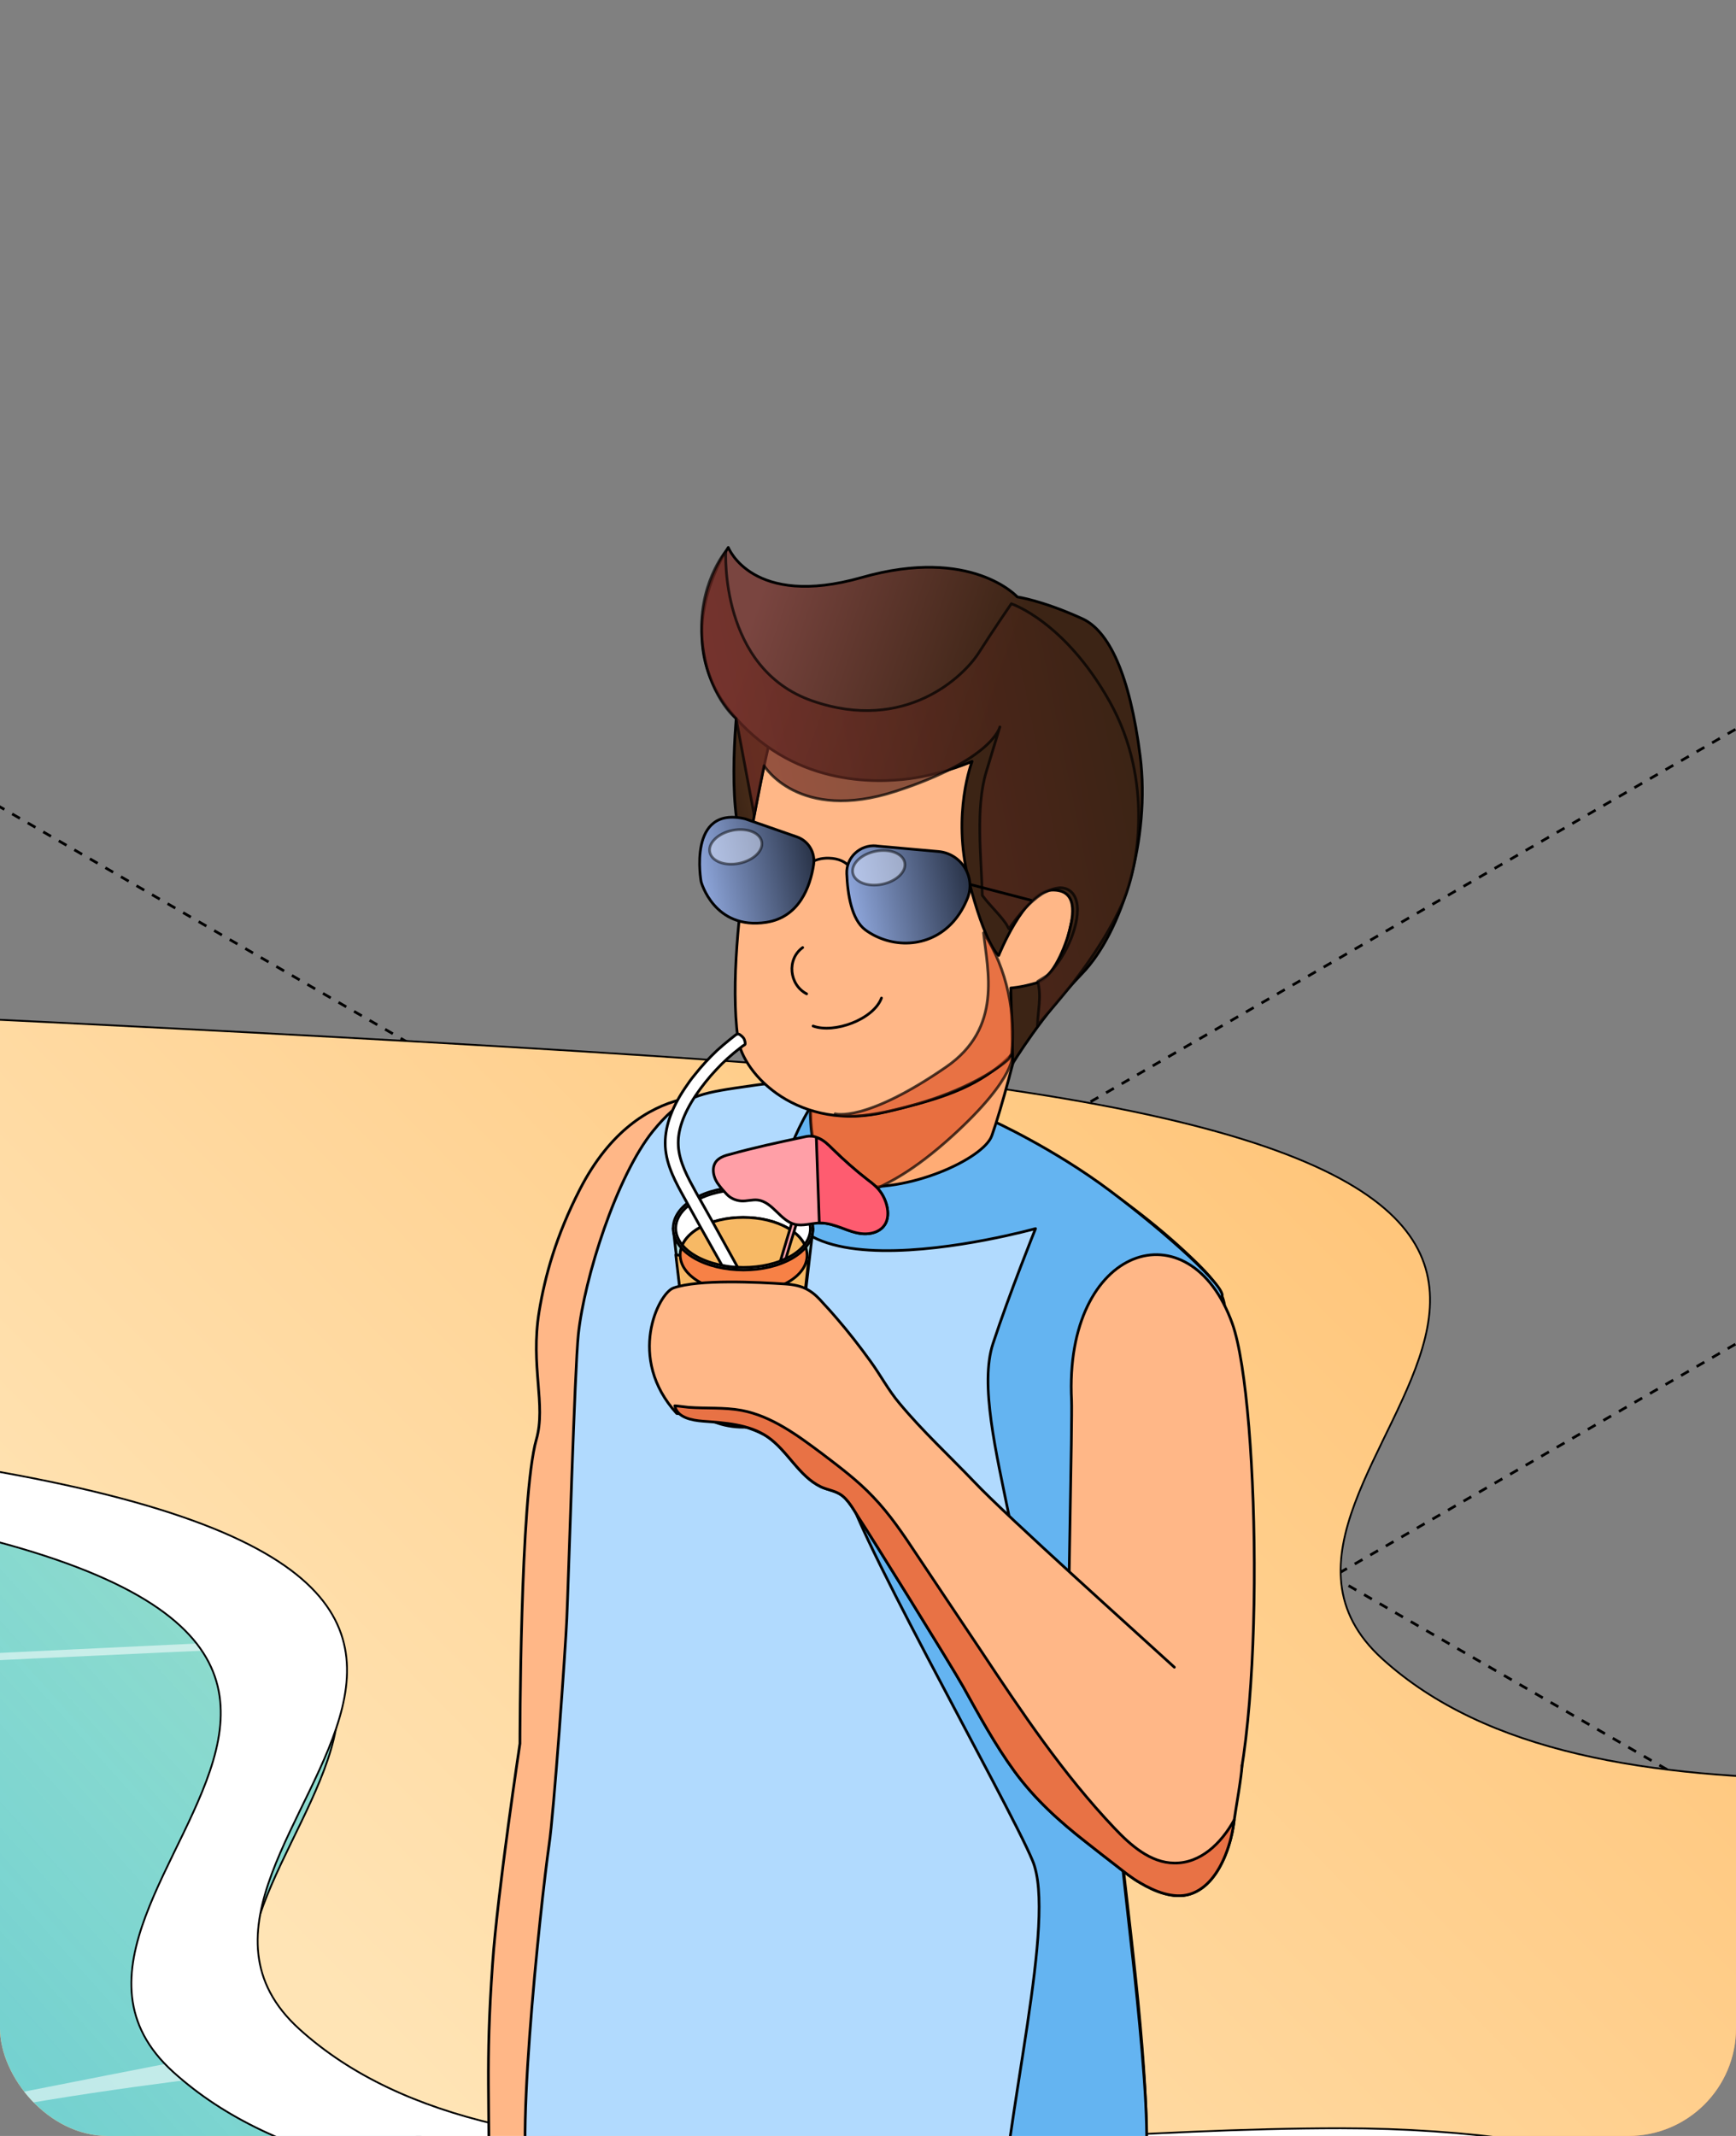 <?xml version="1.0" encoding="UTF-8"?> <svg xmlns="http://www.w3.org/2000/svg" width="387" height="476" viewBox="0 0 387 476" fill="none"><rect x="0" y="0" width="387" height="476" fill="#808080" stroke="none"/><g clip-path="url(#clip0_1813_30294)"><path d="M-267.5 162.406L1054.43 925.535" stroke="black" stroke-width="0.6" stroke-linejoin="round" stroke-dasharray="2 2"></path><path d="M-267.5 25.394L1054.43 788.523" stroke="black" stroke-width="0.6" stroke-linejoin="round" stroke-dasharray="2 2"></path><path d="M1100.5 -112.416L-221.433 650.713" stroke="black" stroke-width="0.6" stroke-linejoin="round" stroke-dasharray="2 2"></path><path d="M1100.5 -249.428L-221.433 513.7" stroke="black" stroke-width="0.6" stroke-linejoin="round" stroke-dasharray="2 2"></path><path d="M1085.5 436.432L-236.433 1199.56" stroke="black" stroke-width="0.6" stroke-linejoin="round" stroke-dasharray="2 2"></path><path d="M-16.036 226.5C-16.036 226.5 152.75 234.306 201.271 239.81C415.649 264.174 261.752 327.565 308.144 369.671C354.532 411.752 453.746 391.786 540.31 391.786C655.74 391.786 706.875 454.323 700.461 470.959C694.032 487.558 329.464 653 329.464 653L-113 547.5L-113 315.125L-97.536 224L-16.036 226.5Z" fill="#FF9758"></path><path d="M-16.036 226.5C-16.036 226.5 152.75 234.306 201.271 239.81C415.649 264.174 261.752 327.565 308.144 369.671C354.532 411.752 453.746 391.786 540.31 391.786C655.74 391.786 706.875 454.323 700.461 470.959C694.032 487.558 329.464 653 329.464 653L-113 547.5L-113 315.125L-97.536 224L-16.036 226.5Z" fill="url(#paint0_linear_1813_30294)"></path><path d="M-16.036 226.5C-16.036 226.5 152.75 234.306 201.271 239.81C415.649 264.174 261.752 327.565 308.144 369.671C354.532 411.752 453.746 391.786 540.31 391.786C655.74 391.786 706.875 454.323 700.461 470.959C694.032 487.558 329.464 653 329.464 653L-113 547.5L-113 315.125L-97.536 224L-16.036 226.5Z" stroke="black" stroke-width="0.4" stroke-miterlimit="10" stroke-linecap="round" stroke-linejoin="round"></path><path d="M-168.605 337.489C-168.605 337.489 -90.576 323.869 -42.056 329.372C172.322 353.736 18.425 417.128 64.817 459.234C111.205 501.315 210.419 481.348 296.984 481.348C412.413 481.348 463.549 543.885 457.134 560.522C450.705 577.12 65.216 777.95 65.216 777.95L-429.863 481.901L-356.327 404.688L-168.632 337.464L-168.605 337.489Z" fill="url(#paint1_linear_1813_30294)" stroke="black" stroke-width="0.4" stroke-miterlimit="10" stroke-linecap="round" stroke-linejoin="round"></path><path opacity="0.542" d="M237.11 481.574C237.11 481.574 235.012 506.579 214.3 514.143C193.588 521.695 185.765 531.257 121.216 541.07C56.67 550.871 43.91 554.176 23.279 562.356C2.648 570.536 -31.886 592.939 -31.886 592.939L-47.2 571.026C-47.2 571.026 -65.809 555.181 -79.316 547.353C-92.82 539.55 -104.332 528.09 -104.332 526.708C-104.306 517.523 -90.109 492.481 -80.219 489.465C-70.329 486.462 -36.672 477.39 -10.272 471.836C16.154 466.307 50.077 462.513 50.077 462.513L42.98 458.756C42.98 458.756 10.146 465.126 -14.871 470.165C-39.889 475.204 -82.319 479.903 -82.319 479.903L-106.326 449.03L-115.313 414.664C-115.313 414.664 -104.438 404.587 -103.136 403.23C-99.122 399.033 -92.741 394.158 -92.741 394.158C-92.741 394.158 -67.963 375.097 -45.099 372.508C-35.183 371.403 51.38 367.582 51.38 367.582L46.382 366.138C46.382 366.138 -35.476 369.995 -45.898 370.661L-56.318 371.327C-56.318 371.327 -84.366 359.403 -94.07 353.874C-103.774 348.345 -133.79 330.515 -133.79 330.515L-137.405 331.546C-137.405 331.546 -111.191 346.662 -101.568 352.027C-91.971 357.405 -60.732 371.817 -60.732 371.817C-60.732 371.817 -83.383 381.719 -92.768 387.599L-102.153 393.492C-102.153 393.492 -112.548 388.629 -124.165 385.438C-124.165 385.438 -153.489 382.761 -166.703 379.494C-179.915 376.215 -185.312 373.086 -189.513 368.236C-193.714 363.373 -199.722 350.532 -199.722 350.532L-206.421 339.964C-206.421 339.964 -200.014 367.746 -184.01 376.014C-168.005 384.282 -103.933 390.992 -103.933 396.357C-103.933 397.965 -109.33 403.117 -118.078 409.915C-138.601 425.873 -177.63 451.078 -209.293 461.721C-212.403 462.764 -215.381 463.92 -218.252 465.151L-263.262 461.294C-263.262 461.294 -287.083 453.403 -308.298 447.208C-329.514 440.989 -365.138 428.75 -365.138 428.75L-368.249 430.27C-368.249 430.27 -322.92 445.537 -309.893 448.54C-296.866 451.556 -283.466 461.809 -283.466 461.809C-283.466 461.809 -287.269 461.985 -299.684 462.475C-312.1 462.99 -358.119 462.99 -394.356 464.988C-430.592 466.998 -435.06 463.857 -435.06 463.857L-450 467.35C-450 467.35 -415.572 469.361 -395.154 467.35C-374.735 465.352 -360.327 466.357 -302.077 464.322C-259.46 462.852 -232.608 465.151 -221.257 466.483C-257.891 483.471 -274.136 514.671 -278.656 533.795C-294.287 599.863 -368.222 582.121 -368.222 582.121L-359.104 590.678C-359.104 590.678 -295.297 592.449 -282.456 555.483C-269.615 518.528 -268.818 504.418 -248.001 489.666C-227.186 474.889 -208.761 470.203 -195.15 470.203C-181.537 470.203 -94.682 486.173 -95.266 491.275C-95.852 496.376 -111.882 520.451 -113.478 529.272C-115.073 538.105 -61.848 554.779 -49.832 574.921C-37.815 595.075 -23.804 628.624 -47.838 657.487C-71.844 686.349 -100.477 714.42 -100.477 714.42L-91.226 718.83C-91.226 718.83 -48.529 670.906 -36.964 652.787C-25.4 634.656 -25.506 624.591 -25.506 624.591C-25.506 624.591 37.848 612.843 53.853 612.843C69.857 612.843 109.496 631.188 124.708 637.006C139.905 642.823 195.551 674.249 195.551 674.249L199.568 672.238C199.568 672.238 141.134 642.044 126.701 633.965C112.284 625.923 57.043 607.779 57.043 607.779L-21.811 593.844C-21.811 593.844 2.809 562.708 78.072 550.633C153.333 538.545 202.281 524.748 220.685 513.364C239.104 501.967 241.381 481.059 241.381 481.059L237.185 481.574H237.11ZM-144.69 471.346C-165.799 468.582 -194.033 463.304 -194.033 463.304C-194.033 463.304 -192.224 463.053 -166.703 448.942C-141.18 434.831 -119.46 418.208 -119.46 418.208L-111.139 451.757L-92.741 478.496L-94.043 485.08C-94.043 485.08 -123.554 474.11 -144.69 471.346ZM-2.27 601.295C7.327 603.431 19.876 604.286 31.867 606.02C42.262 607.54 47.978 609.902 47.978 609.902C47.978 609.902 34.764 610.883 9.136 615.921C-16.493 620.947 -25.452 620.734 -25.452 620.734C-25.452 620.734 -24.841 617.366 -26.516 612.704C-28.165 608.043 -29.042 603.544 -29.042 603.544L-23.113 599.021C-23.113 599.021 -11.894 599.134 -2.296 601.27L-2.27 601.295Z" fill="white"></path><path d="M298.886 474.286C212.321 474.286 113.108 494.265 66.719 452.171C20.326 410.09 174.224 346.674 -40.157 322.31C-88.702 316.806 -166.705 330.427 -166.705 330.427L-191.854 339.436C-177.152 337.024 -111.22 326.946 -68.311 331.834C146.079 356.198 -7.828 419.59 38.564 461.696C84.962 503.777 184.176 483.81 270.741 483.81C386.17 483.81 437.291 546.347 430.891 562.984C425.406 577.132 144.91 724.936 61.879 768.425L67.117 770.9C67.117 770.9 452.607 570.083 459.037 553.459C465.481 536.861 414.361 474.286 298.886 474.286Z" fill="white" stroke="black" stroke-width="0.4" stroke-miterlimit="10" stroke-linecap="round" stroke-linejoin="round"></path><path d="M163.981 244.723C163.981 244.723 142.716 238.846 129.267 265.055C123.974 275.369 121.483 284.382 120.186 292.297C118.188 304.491 121.786 313.061 119.566 320.791C115.907 333.537 115.907 388.554 115.907 388.554C115.907 388.554 110.93 421.533 109.802 437.648C108.154 461.215 109.281 467.708 108.925 491.157C108.661 508.563 109.364 528.448 114.45 530.368C144.745 541.806 122.587 479.267 129.324 478.07" fill="#FFB787"></path><path d="M163.981 244.723C163.981 244.723 142.716 238.846 129.267 265.055C123.974 275.369 121.483 284.382 120.186 292.297C118.188 304.491 121.786 313.061 119.566 320.791C115.907 333.537 115.907 388.554 115.907 388.554C115.907 388.554 110.93 421.533 109.802 437.648C108.154 461.215 109.281 467.708 108.925 491.157C108.661 508.563 109.364 528.448 114.45 530.368C144.745 541.806 122.587 479.267 129.324 478.07" stroke="black" stroke-width="0.601" stroke-miterlimit="10" stroke-linejoin="round"></path><path opacity="0.997" d="M119.968 489.598C118.285 517.794 114.511 619.923 116.616 636.336C118.72 652.747 162.147 667.436 179.146 654.821C207.453 633.815 190.246 497.174 190.246 497.174C190.246 497.174 121.651 461.403 119.968 489.598Z" fill="#86CBFF" stroke="black" stroke-width="0.601" stroke-miterlimit="10" stroke-linejoin="round"></path><path d="M270.341 302.28C269.338 307.892 269.188 313.656 268.386 319.319C267.434 326.335 265.93 333.152 264.076 339.967C264.026 340.218 263.927 340.518 263.876 340.769C259.917 354.952 254.302 368.634 248.189 382.016C244.35 390.447 264.479 492.2 250.696 496.931C220.397 507.333 128.364 494.71 118.96 489.441C113.748 486.535 120.646 423.235 122.402 411.155C123.455 404.24 126.052 367.708 126.354 360.742C126.704 353.226 128.122 304.91 128.924 297.393C130.277 284.663 137.5 262.03 145.571 252.057C151.434 244.891 154.932 243.829 163.832 242.484C178.298 240.299 184.915 239.98 195.489 242.737C201.102 244.19 206.942 243.695 212.304 246.051C232.301 254.922 251.396 266.348 267.032 281.684C269.188 283.84 271.393 286.145 272.495 289C274.351 293.808 271.144 297.618 270.341 302.28Z" fill="#B1DAFE" stroke="black" stroke-width="0.601" stroke-miterlimit="10" stroke-linecap="round" stroke-linejoin="round"></path><path d="M222.497 500.769C224.209 470.247 235.62 427.805 230.2 414.683C224.78 401.561 186.936 335.155 188.434 329.355C189.749 324.262 212.193 384.844 224.174 372.578C236.154 360.312 215.4 317.556 221.357 299.44C225.067 288.158 230.849 273.796 230.849 273.796C230.849 273.796 157.2 294.369 178.172 251.315C189.019 229.047 194.543 245.813 194.543 245.813L221.357 249.806C221.357 249.806 234.89 255.943 247.447 265.367C260.005 274.789 273.123 286.603 272.454 288.885L247.315 308.283L248.456 399.85L252.164 433.225C252.164 433.225 254.682 454.741 255.399 468.625C256.117 482.509 255.035 488.761 255.035 488.761C255.035 488.761 254.142 494.265 251.139 496.841C251.139 496.841 241.798 500.012 234.564 500.537C227.33 501.061 222.497 500.769 222.497 500.769Z" fill="#64B4F1" stroke="black" stroke-width="0.601" stroke-miterlimit="10" stroke-linejoin="round"></path><path d="M180.862 245.848L189.741 197.258L233.52 204.902C233.52 204.902 225.557 240.584 221.106 253.083C219.262 258.287 202.196 266.058 189.799 264.195C179.315 262.62 180.862 245.848 180.862 245.848Z" fill="#FFAC75" stroke="black" stroke-width="0.601" stroke-miterlimit="10" stroke-linecap="round" stroke-linejoin="round"></path><path opacity="0.7" d="M212.291 253.168C226.964 239.822 225.72 234.717 225.72 234.717L182.003 228.182L180.566 246.143C180.59 257.738 182.913 262.592 189.789 264.196C191.684 264.641 193.725 264.773 195.789 264.705C197.829 263.596 203.272 261.361 212.291 253.168Z" fill="#DF562A" stroke="black" stroke-width="0.601" stroke-miterlimit="10" stroke-linecap="round" stroke-linejoin="round"></path><path d="M165.157 150.489C165.157 150.489 162.425 169.182 164.185 182.364C165.934 195.549 171.306 199.306 171.306 199.306L184.693 161.115L165.161 150.51L165.157 150.489Z" fill="url(#paint2_linear_1813_30294)" stroke="black" stroke-width="0.601" stroke-miterlimit="10" stroke-linecap="round" stroke-linejoin="round"></path><path d="M171.667 164.834C171.667 164.834 161.35 207.128 164.474 231.32C165.52 239.466 178.15 252.477 197.698 247.755C217.247 243.035 230.868 239.086 238.416 207.385C245.957 175.696 245.32 156.976 237.559 151.525C229.795 146.063 183.492 122.464 171.667 164.834Z" fill="#FFB787" stroke="black" stroke-width="0.601" stroke-miterlimit="10" stroke-linecap="round" stroke-linejoin="round"></path><path d="M234.42 198.366C240.477 198.132 239.218 204.231 238.418 207.385C237.629 210.537 234.825 217.938 231.208 218.995C227.603 220.06 225.332 220.181 225.332 220.181L225.774 236.971C225.774 236.971 232.188 226.327 241.215 216.973C250.231 207.632 256.502 186.789 254.174 168.476C251.846 150.163 247.144 140.568 241.292 137.887C232.385 133.82 226.783 133.025 226.783 133.025C226.783 133.025 216.619 121.715 192.138 128.684C167.648 135.665 162.353 122 162.353 122C162.353 122 148.967 141.234 162.587 158.289C176.182 175.327 195.322 174.508 202.742 173.531C210.173 172.553 216.701 169.689 216.701 169.689C216.701 169.689 212.185 181.277 215.912 196.01C219.638 210.743 222.638 212.934 222.638 212.934C222.638 212.934 228.36 198.589 234.42 198.366Z" fill="url(#paint3_linear_1813_30294)" stroke="black" stroke-width="0.601" stroke-miterlimit="10" stroke-linecap="round" stroke-linejoin="round"></path><path d="M179.51 193.318C179.51 193.318 181.043 191.159 184.749 191.237C189.467 191.372 190.11 194.562 190.11 194.562" stroke="black" stroke-width="0.601" stroke-miterlimit="10"></path><path d="M166.147 182.491L177.653 186.5C180.251 187.401 181.806 190.036 181.369 192.769C180.61 197.579 178.202 204.411 170.803 205.545C159.177 207.306 156.295 196.484 156.295 196.484C156.295 196.484 153.151 179.413 166.147 182.491Z" fill="url(#paint4_linear_1813_30294)" stroke="black" stroke-width="0.601" stroke-miterlimit="10" stroke-linecap="round" stroke-linejoin="round"></path><path d="M195.322 188.525L209.197 189.76C214.27 190.204 217.562 195.405 215.697 200.124C214.974 201.934 213.964 203.771 212.5 205.416C207.079 211.495 198.504 211.334 192.921 207.237C189.837 204.955 188.947 199.313 188.765 194.692C188.612 191.077 191.738 188.183 195.339 188.5L195.322 188.525Z" fill="url(#paint5_linear_1813_30294)" stroke="black" stroke-width="0.601" stroke-miterlimit="10" stroke-linecap="round" stroke-linejoin="round"></path><path opacity="0.5" d="M164.753 192.403C167.953 191.756 170.214 189.592 169.804 187.563C169.395 185.535 166.468 184.406 163.268 185.052C160.069 185.699 157.82 187.873 158.23 189.9C158.639 191.929 161.554 193.049 164.753 192.403Z" fill="#E3EBFF" stroke="black" stroke-width="0.601" stroke-miterlimit="10" stroke-linecap="round" stroke-linejoin="round"></path><path opacity="0.5" d="M196.644 197.061C199.833 196.418 202.094 194.253 201.685 192.224C201.275 190.195 198.348 189.067 195.159 189.711C191.96 190.357 189.701 192.534 190.11 194.562C190.52 196.591 193.444 197.708 196.644 197.061Z" fill="#E3EBFF" stroke="black" stroke-width="0.601" stroke-miterlimit="10" stroke-linecap="round" stroke-linejoin="round"></path><path opacity="0.71" d="M161.804 122.848C161.804 122.848 155.438 130.345 156.52 142.653C157.592 154.962 164.098 160.132 164.098 160.132L168.14 181.658L170.335 170.639C170.335 170.639 177.995 183.377 199.646 176.349C221.295 169.31 222.898 161.995 222.898 161.995L219.858 172.029C217.452 179.988 218.743 190.753 218.989 199.547C219.492 200.193 219.913 200.749 220.876 201.817C222.836 203.996 223.413 204.644 224.23 205.799C224.493 206.17 224.663 206.606 224.912 206.987C227.13 203.816 229.499 201.039 232.226 199.253C232.559 199.036 233.37 198.641 234.022 198.38C234.525 198.18 235 198.043 235.466 197.953C235.893 197.869 236.307 197.808 236.774 197.858C237.786 197.969 238.759 198.446 239.418 199.5C241.577 202.959 238.975 210.523 235.366 215.191C233.414 217.716 233.515 217.287 231.331 218.699C232.25 222.139 231.353 225.158 231.282 228.588C232.076 227.62 232.66 226.842 233.714 225.648C241.733 216.585 247.656 207.412 250.566 200.48C253.473 193.537 257.412 174.246 247.364 156.339C237.316 138.432 225.448 134.546 225.448 134.546C225.448 134.546 221.479 140.32 218.173 145.503C214.878 150.685 201.851 163.412 181.088 156.191C160.326 148.979 161.804 122.848 161.804 122.848Z" fill="url(#paint6_linear_1813_30294)" stroke="black" stroke-width="0.601" stroke-miterlimit="10" stroke-linecap="round" stroke-linejoin="round"></path><path opacity="0.71" d="M219.264 207.885C220.116 216.288 223.555 229.058 210.929 237.766C192.782 250.281 186.176 248.208 186.176 248.208C186.176 248.208 189.528 250.356 204.531 245.996C215.192 242.897 222.33 238.435 224.906 235.965C224.92 235.931 225.496 234.848 225.5 234.811C226.486 226.176 224.591 215.957 219.264 207.885Z" fill="#DF562A" stroke="black" stroke-width="0.601" stroke-miterlimit="10" stroke-linecap="round" stroke-linejoin="round"></path><path d="M179.823 221.482C175.902 219.453 175.346 213.739 178.938 211.165" stroke="black" stroke-width="0.601" stroke-miterlimit="10" stroke-linecap="round" stroke-linejoin="round"></path><path d="M196.504 222.413C194.722 227.205 185.936 230.393 181.262 228.654" stroke="black" stroke-width="0.601" stroke-miterlimit="10" stroke-linecap="round" stroke-linejoin="round"></path><path d="M261.258 417.749C262.883 417.988 264.478 417.737 266.305 416.614C268.823 415.068 270.598 412.572 272.134 410.047C282.303 393.33 281.033 312.576 274.725 294.986C265.227 268.501 237.149 277.513 238.878 312.091C239.072 315.953 237.997 363.745 238.142 367.61C238.265 370.858 238.884 374.065 239.501 377.258C241.017 385.109 242.533 392.963 244.051 400.814C244.988 405.667 245.076 409.999 249.105 413.269C251.821 415.474 254.707 415.437 257.732 416.669C258.981 417.179 260.127 417.582 261.258 417.749Z" fill="#FFB787" stroke="black" stroke-width="0.601" stroke-miterlimit="10" stroke-linecap="round" stroke-linejoin="round"></path><path d="M181.232 273.833L176.814 311.666C176.808 313.302 175.728 314.936 173.573 316.183C172.772 316.646 171.886 317.024 170.936 317.309C166.723 318.602 161.353 318.212 157.786 316.155C155.647 314.919 154.555 313.312 154.498 311.7H154.471L150.074 273.724L180.653 273.833H181.232Z" fill="#B2DBDA" stroke="black" stroke-width="0.601" stroke-miterlimit="10" stroke-linecap="round" stroke-linejoin="round"></path><path d="M176.978 310.131L180.231 281.096L156.034 280.217L150.654 279.636L154.331 311.061L176.978 310.131Z" fill="#F7B965" stroke="black" stroke-width="0.601" stroke-miterlimit="10" stroke-linecap="round" stroke-linejoin="round"></path><path d="M179.918 279.735C179.918 282.021 178.419 284.142 175.698 285.714C173.061 287.235 169.568 288.07 165.859 288.07C162.113 288.07 158.58 287.224 155.91 285.68C153.149 284.085 151.629 281.941 151.629 279.637C151.629 278.889 151.788 278.156 152.103 277.458C152.824 278.339 153.818 279.162 155.075 279.888C156.329 280.61 159.26 281.597 159.26 281.597L166.75 281.734C166.75 281.734 174.144 281.166 176.299 279.922C177.62 279.162 178.637 278.294 179.358 277.361C179.728 278.122 179.918 278.916 179.918 279.735Z" fill="#F78146" stroke="black" stroke-width="0.601" stroke-miterlimit="10" stroke-linecap="round" stroke-linejoin="round"></path><path d="M165.832 316.766C163.187 316.766 160.693 316.166 158.809 315.079C156.86 313.954 155.787 312.438 155.787 310.812C155.787 309.199 156.844 307.699 158.766 306.59C160.624 305.517 163.091 304.926 165.712 304.926C168.356 304.926 170.85 305.527 172.737 306.616C174.685 307.741 175.759 309.256 175.759 310.883C175.759 312.495 174.701 313.996 172.78 315.105C170.919 316.176 168.452 316.766 165.832 316.766Z" fill="#F78146" stroke="black" stroke-width="0.601" stroke-miterlimit="10" stroke-linecap="round" stroke-linejoin="round"></path><path d="M165.745 283.015C161.62 283.015 157.727 282.079 154.786 280.382C151.745 278.627 150.07 276.262 150.07 273.724C150.07 271.207 151.721 268.868 154.719 267.136C157.617 265.463 161.467 264.541 165.557 264.541C169.681 264.541 173.574 265.477 176.515 267.174C179.557 268.931 181.231 271.295 181.231 273.832C181.231 276.348 179.579 278.687 176.582 280.417C173.685 282.094 169.835 283.015 165.745 283.015Z" fill="white" stroke="black" stroke-width="0.601" stroke-miterlimit="10" stroke-linecap="round" stroke-linejoin="round"></path><path d="M179.357 277.362C178.683 275.977 177.419 274.72 175.635 273.691C172.964 272.147 169.431 271.301 165.687 271.301C161.976 271.301 158.477 272.136 155.846 273.658C154.017 274.716 152.737 276.025 152.101 277.46C149.448 274.241 150.413 270.284 155.005 267.631C160.847 264.257 170.35 264.275 176.228 267.67C180.786 270.3 181.833 274.182 179.357 277.362Z" fill="white" stroke="black" stroke-width="0.601" stroke-miterlimit="10" stroke-linecap="round" stroke-linejoin="round"></path><path d="M179.358 277.362C178.637 278.295 177.62 279.164 176.299 279.924C170.456 283.297 160.953 283.279 155.075 279.889C153.817 279.164 152.822 278.34 152.104 277.46C152.738 276.025 154.017 274.716 155.849 273.658C158.479 272.138 161.978 271.301 165.689 271.301C169.433 271.301 172.968 272.147 175.637 273.691C177.42 274.72 178.683 275.977 179.358 277.362Z" fill="#F7B965" stroke="black" stroke-width="0.601" stroke-miterlimit="10" stroke-linecap="round" stroke-linejoin="round"></path><path d="M178.38 269.787C178.38 269.838 178.38 269.887 176.976 274.599C176.524 276.052 175.922 277.957 175.22 280.413C174.82 280.663 174.419 280.864 173.969 281.014C174.721 278.508 175.472 276.002 176.074 273.998C176.825 271.492 177.326 269.738 177.376 269.587L178.38 269.787Z" fill="#FF9FA7" stroke="black" stroke-width="0.601" stroke-miterlimit="10" stroke-linecap="round" stroke-linejoin="round"></path><path d="M196.923 273.346C195.87 274.598 194.067 275.05 192.414 274.948C190.809 274.85 189.206 274.247 187.652 273.646C186.098 273.094 184.545 272.544 182.891 272.544H182.64C180.835 272.594 178.93 273.295 177.177 272.843C173.97 272.041 172.266 267.882 168.958 267.432C167.705 267.281 166.452 267.731 165.199 267.633C163.996 267.531 162.843 267.03 162.041 266.179C161.289 265.377 160.537 264.524 159.887 263.574C158.884 262.02 158.483 259.564 160.187 258.312C160.888 257.761 161.79 257.46 162.693 257.258C168.056 255.755 173.467 254.602 178.881 253.45C179.532 253.299 180.184 253.148 180.786 253.198C181.337 253.198 181.839 253.348 182.34 253.599C183.594 254.051 184.694 255.153 185.648 256.105C188.104 258.511 190.71 260.816 193.416 262.922C194.368 263.623 195.321 264.375 196.022 265.278C197.675 267.281 198.828 271.19 196.923 273.346Z" fill="#FF9FA7" stroke="black" stroke-width="0.601" stroke-miterlimit="10" stroke-linecap="round" stroke-linejoin="round"></path><path d="M196.924 273.346C195.871 274.598 194.067 275.05 192.414 274.948C190.809 274.849 189.207 274.247 187.653 273.646C186.099 273.094 184.545 272.543 182.891 272.543H182.641L181.99 253.749L182.341 253.599C183.594 254.051 184.695 255.153 185.648 256.105C188.105 258.511 190.711 260.816 193.417 262.922C194.369 263.623 195.322 264.375 196.023 265.278C197.676 267.281 198.829 271.19 196.924 273.346Z" fill="#FE5C70" stroke="black" stroke-width="0.601" stroke-miterlimit="10" stroke-linecap="round" stroke-linejoin="round"></path><path d="M166.052 232.802C165.951 232.901 165.702 233.002 165.55 233.101C165.4 233.252 165.25 233.352 165.05 233.503C163.145 234.955 161.291 236.61 159.637 238.414C157.984 240.168 156.43 242.122 155.077 244.128C152.32 248.287 151.016 251.995 151.217 255.353C151.418 258.962 153.373 262.472 155.077 265.577L158.885 272.344L164.449 282.418C163.247 282.368 162.093 282.218 160.942 281.967L156.181 273.497L152.572 266.981C150.718 263.623 148.563 259.815 148.312 255.504C148.111 251.494 149.515 247.235 152.672 242.525C153.373 241.471 154.076 240.47 154.877 239.518C156.379 237.613 158.035 235.809 159.838 234.104C160.739 233.302 161.643 232.502 162.595 231.748C163.096 231.347 163.547 230.996 164.048 230.595C164.348 230.445 164.449 230.395 164.8 230.494C165.05 230.644 165.25 230.794 165.45 230.995C165.6 231.145 165.802 231.345 165.902 231.596C166.002 231.849 166.251 232.551 166.052 232.802Z" fill="white" stroke="black" stroke-width="0.601" stroke-miterlimit="10" stroke-linecap="round" stroke-linejoin="round"></path><path d="M276.855 393.372C276.91 395.212 275.378 403.726 275.144 405.562C274.824 408.253 274.188 410.914 273.13 413.514C271.605 417.247 269.097 420.943 265.252 422.117C261.601 423.245 257.351 421.476 254.211 419.614C252.387 418.585 250.694 417.22 249.011 415.903C246.707 414.109 244.414 412.365 242.159 410.56C236.179 405.893 230.704 400.959 226.184 394.783C221.804 388.782 218.289 382.277 214.675 375.796C211.935 370.916 193.436 341.169 191.757 338.721C190.524 336.892 189.169 334.063 187.166 332.922C185.919 332.175 184.33 331.966 183.008 331.339C178.056 328.957 175.591 323.244 171.045 320.157C166.93 317.384 155.827 315.372 150.863 314.997C139.6 302.677 146.803 288.184 150.137 287.025C155.753 285.043 169.01 285.737 175.007 286.135C176.779 286.251 178.645 286.551 180.19 287.487C181.487 288.225 182.553 289.319 183.525 290.436C184.532 291.493 185.503 292.61 186.475 293.729C189.113 296.783 191.637 300.016 194.026 303.333C196.25 306.377 198.053 309.825 200.501 312.717C205.641 318.908 211.6 324.4 217.177 330.236C224.585 338.068 253.841 364.253 261.795 371.541" fill="#FFB787"></path><path d="M276.855 393.372C276.91 395.212 275.378 403.726 275.144 405.562C274.824 408.253 274.188 410.914 273.13 413.514C271.605 417.247 269.097 420.943 265.252 422.117C261.601 423.245 257.351 421.476 254.211 419.614C252.387 418.585 250.694 417.22 249.011 415.903C246.707 414.109 244.414 412.365 242.159 410.56C236.179 405.893 230.704 400.959 226.184 394.783C221.804 388.782 218.289 382.277 214.675 375.796C211.935 370.916 193.436 341.169 191.757 338.721C190.524 336.892 189.169 334.063 187.166 332.922C185.919 332.175 184.33 331.966 183.008 331.339C178.056 328.957 175.591 323.244 171.045 320.157C166.93 317.384 155.827 315.372 150.863 314.997C139.6 302.677 146.803 288.184 150.137 287.025C155.753 285.043 169.01 285.737 175.007 286.135C176.779 286.251 178.645 286.551 180.19 287.487C181.487 288.225 182.553 289.319 183.525 290.436C184.532 291.493 185.503 292.61 186.475 293.729C189.113 296.783 191.637 300.016 194.026 303.333C196.25 306.377 198.053 309.825 200.501 312.717C205.641 318.908 211.6 324.4 217.177 330.236C224.585 338.068 253.841 364.253 261.795 371.541" stroke="black" stroke-width="0.601" stroke-miterlimit="10" stroke-linecap="round" stroke-linejoin="round"></path><path d="M275.143 405.562C274.823 408.252 274.187 410.913 273.129 413.514C271.604 417.246 269.096 420.943 265.25 422.117C261.599 423.245 257.35 421.476 254.21 419.614C252.386 418.585 250.693 417.22 249.01 415.903C246.706 414.109 244.413 412.364 242.158 410.559C236.178 405.893 230.703 400.959 226.183 394.783C221.803 388.782 218.288 382.277 214.674 375.795C211.933 370.915 193.435 341.169 191.755 338.721C190.523 336.891 189.168 334.063 187.165 332.922C185.918 332.174 184.329 331.966 183.007 331.338C178.055 328.957 175.59 323.244 171.044 320.157C166.928 317.384 161.621 317.087 156.657 316.712C154.302 316.521 150.936 315.942 150.439 313.28C151.485 313.353 152.501 313.535 153.495 313.62C157.415 313.92 161.399 313.59 165.309 314.305C172.014 315.572 177.748 319.831 183.243 323.938C187.209 326.952 191.222 329.953 194.661 333.598C198.351 337.445 201.356 341.906 204.313 346.377C209.103 353.519 213.843 360.672 218.622 367.767C227.787 381.579 237.062 395.42 248.434 407.401C252.074 411.258 256.492 415.144 261.791 415.185C267.616 415.267 272.221 410.842 275.143 405.562Z" fill="#E87245" stroke="black" stroke-width="0.601" stroke-miterlimit="10" stroke-linecap="round" stroke-linejoin="round"></path><path d="M230.003 200.67L216.043 197.042" stroke="black" stroke-width="0.601" stroke-miterlimit="10" stroke-linejoin="round"></path></g><defs><linearGradient id="paint0_linear_1813_30294" x1="635.558" y1="507.714" x2="382.414" y2="757.13" gradientUnits="userSpaceOnUse"><stop stop-color="#FFBF6E"></stop><stop offset="1" stop-color="#FFE4B5"></stop></linearGradient><linearGradient id="paint1_linear_1813_30294" x1="-385.146" y1="756.953" x2="209.271" y2="226.683" gradientUnits="userSpaceOnUse"><stop offset="0.04" stop-color="#16B9FD"></stop><stop offset="0.22" stop-color="#27AEDD" stop-opacity="0.9"></stop><stop offset="0.57" stop-color="#1EC0DD" stop-opacity="0.65"></stop><stop offset="1" stop-color="#2AF6FF" stop-opacity="0.3"></stop></linearGradient><linearGradient id="paint2_linear_1813_30294" x1="162.782" y1="175.997" x2="186.715" y2="171.163" gradientUnits="userSpaceOnUse"><stop stop-color="#3C2415"></stop><stop offset="0.99" stop-color="#754C29"></stop></linearGradient><linearGradient id="paint3_linear_1813_30294" x1="168.109" y1="136.474" x2="221.755" y2="154.879" gradientUnits="userSpaceOnUse"><stop stop-color="#7A4540"></stop><stop offset="1" stop-color="#3C2415"></stop></linearGradient><linearGradient id="paint4_linear_1813_30294" x1="156.19" y1="195.948" x2="181.357" y2="190.865" gradientUnits="userSpaceOnUse"><stop stop-color="#8EA6DB"></stop><stop offset="1" stop-color="#293348"></stop></linearGradient><linearGradient id="paint5_linear_1813_30294" x1="189.569" y1="201.188" x2="216.064" y2="195.836" gradientUnits="userSpaceOnUse"><stop stop-color="#8EA6DB"></stop><stop offset="1" stop-color="#293348"></stop></linearGradient><linearGradient id="paint6_linear_1813_30294" x1="164.282" y1="182.245" x2="251.484" y2="164.632" gradientUnits="userSpaceOnUse"><stop stop-color="#732C25"></stop><stop offset="1" stop-color="#3C2415"></stop></linearGradient><clipPath id="clip0_1813_30294"><rect width="387" height="476" rx="24" fill="white"></rect></clipPath></defs></svg> 